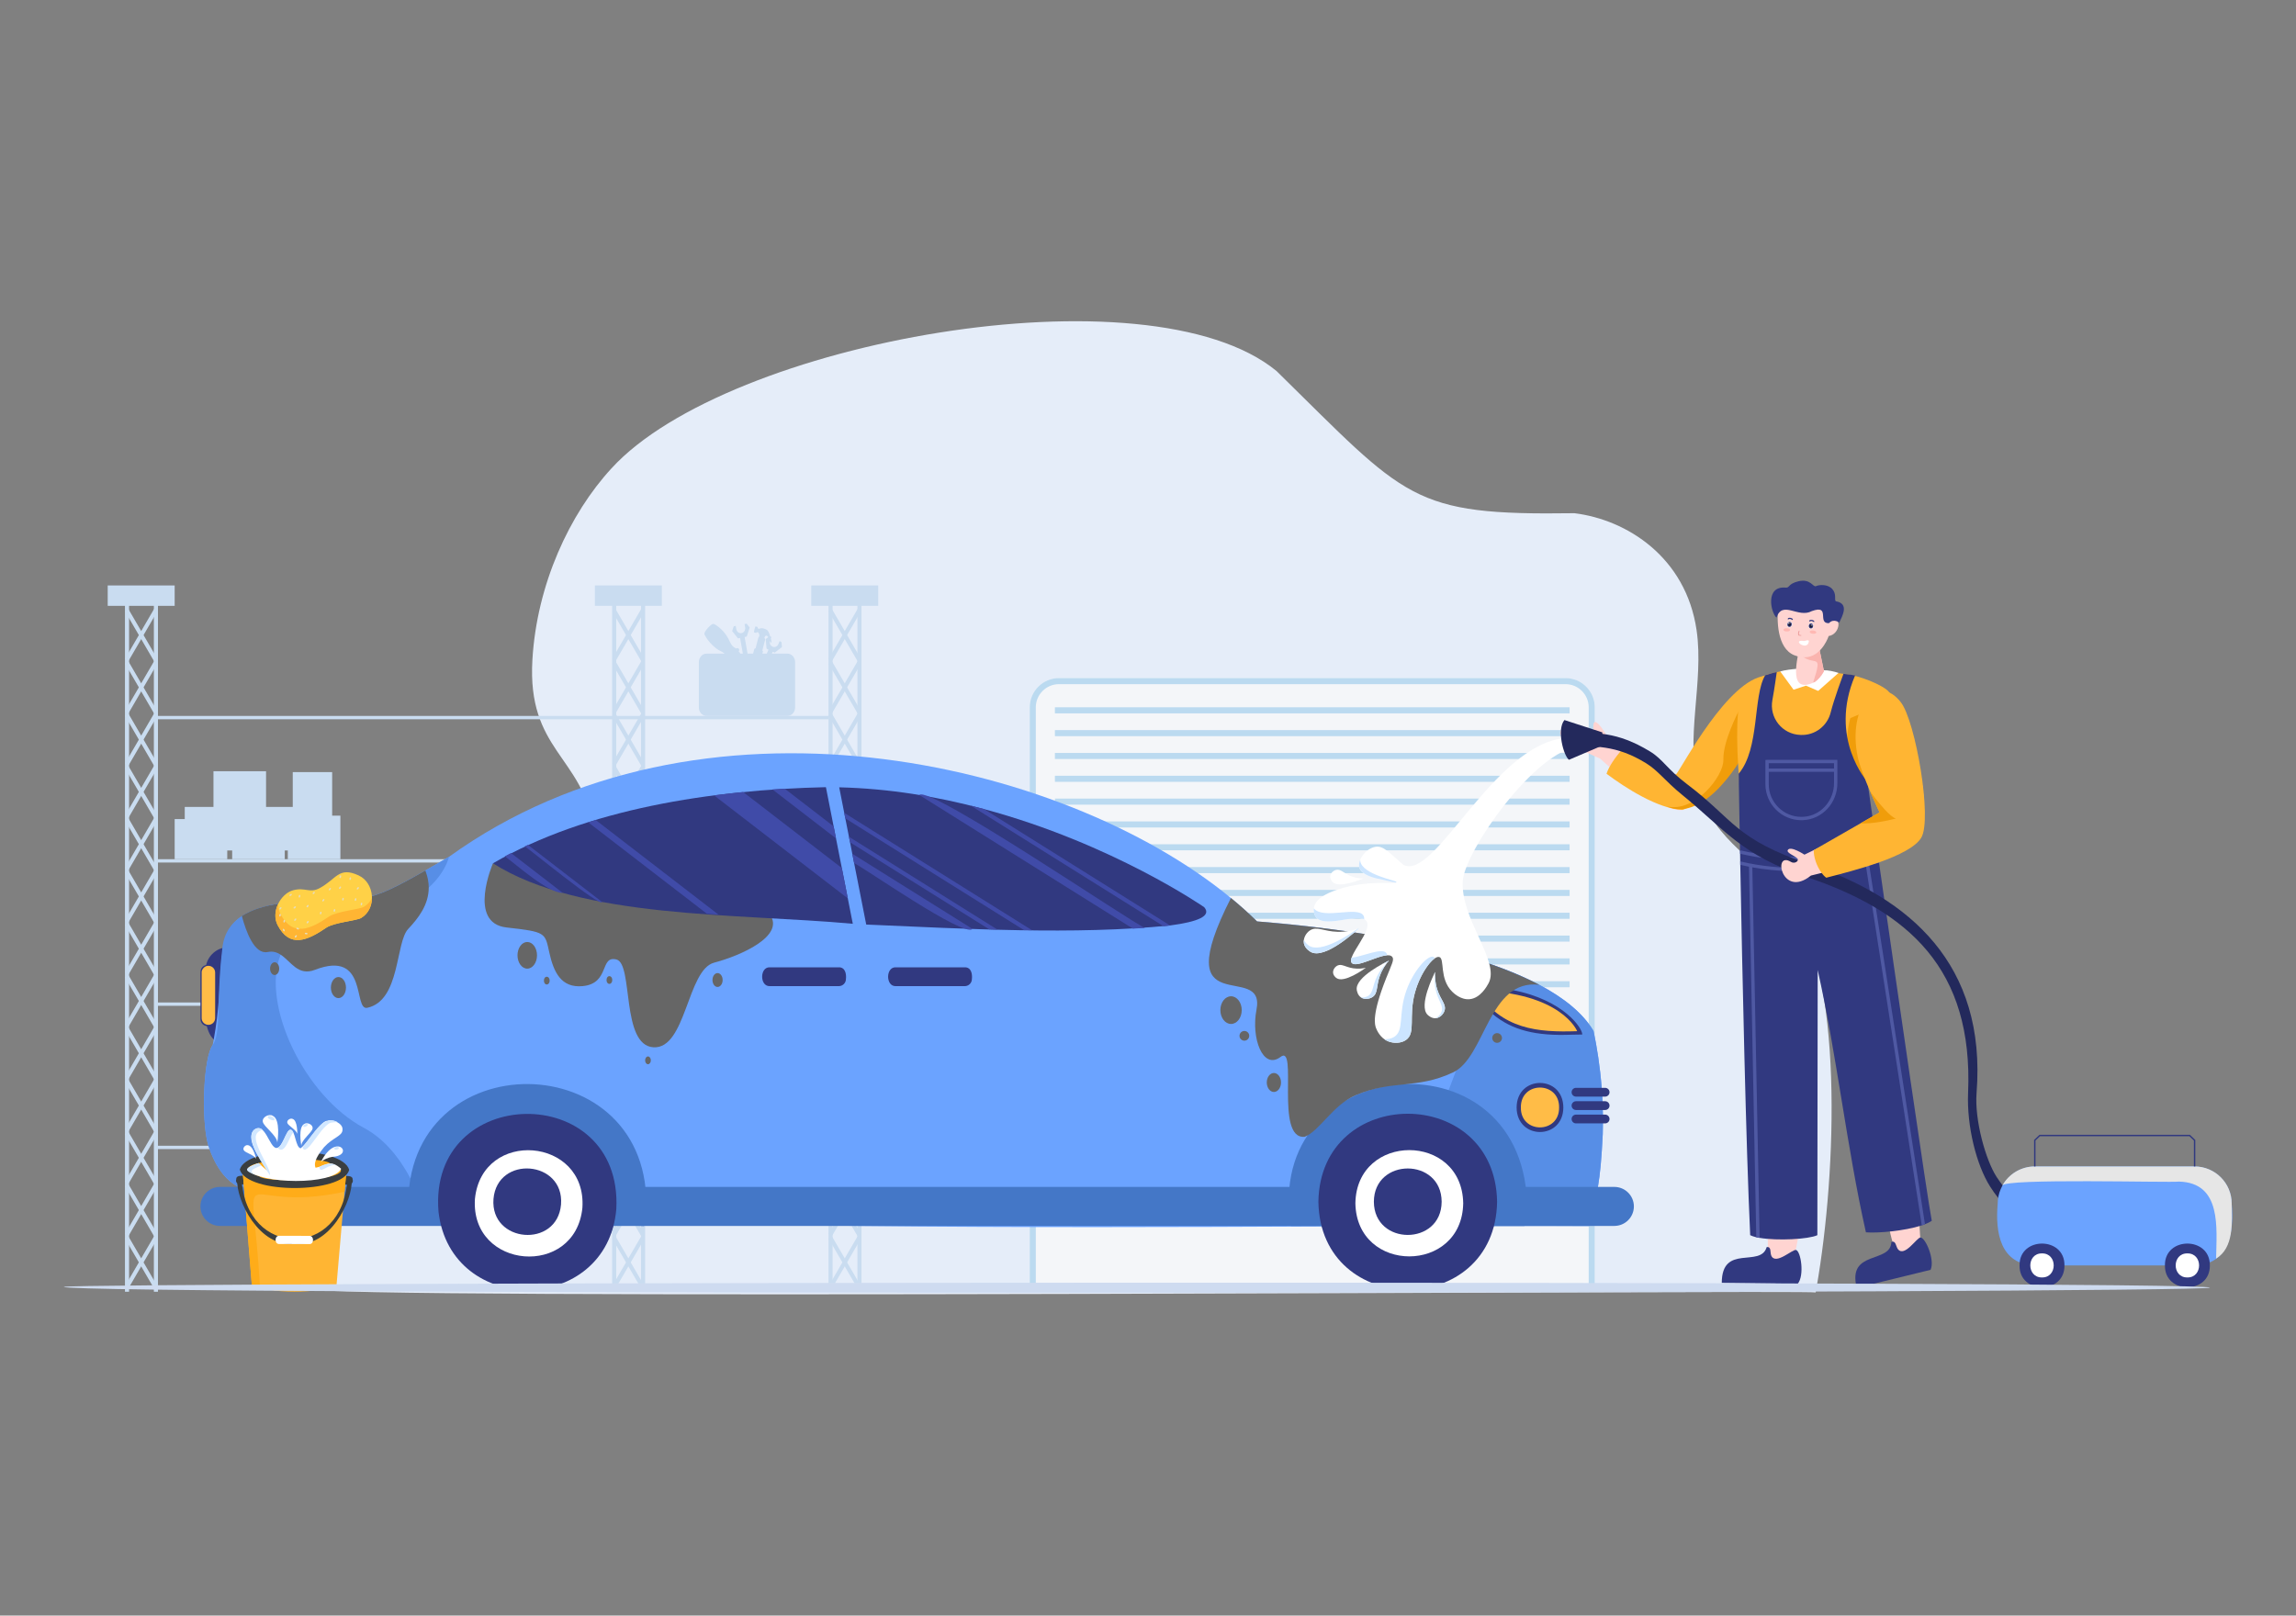 <?xml version="1.0" encoding="utf-8"?>
<!-- Generator: Adobe Illustrator 27.5.0, SVG Export Plug-In . SVG Version: 6.00 Build 0)  -->
<svg version="1.1" id="Layer_1" xmlns="http://www.w3.org/2000/svg" xmlns:xlink="http://www.w3.org/1999/xlink" x="0px" y="0px"
	 viewBox="0 0 1364 960" style="enable-background:new 0 0 1364 960;" xml:space="preserve">
<rect x="0" y="0" width="1364" height="960" fill="#808080" stroke="none"/>
<g>
	<path style="fill:#E5EDF9;" d="M1079.182,764.939c-0.177,1.021-0.354,2.042-0.54,3.039c-2.717-1.632-894.029,4.807-894.574-2.21
		c1.083-82.003-12.309-167.123,54.2-201.887c30.503-20.099,66.699-10.12,97.236-28.042c11.345-8.387,20.269-26.366,17.342-43.925
		c-7.111-42.72-39.679-46.239-36.566-99.804c2.615-44.87,22.1-86.809,47.025-113.844c68.895-75.409,318.954-120.377,395.039-57.801
		c77.577,76.134,79.697,85.907,176.979,84.491c31.267,3.876,66.205,26.166,72.565,69.439c4.589,31.238-7.237,65.299,1.367,94.808
		c9.127,31.31,36.321,42.251,53.79,65.515C1095.462,577.894,1091.278,695.965,1079.182,764.939z"/>
	<g>
		<rect x="93.467" y="425.418" style="fill:#C9DCF0;" width="398.795" height="1.977"/>
		<rect x="93.467" y="510.554" style="fill:#C9DCF0;" width="398.795" height="1.977"/>
		<rect x="93.467" y="595.689" style="fill:#C9DCF0;" width="398.795" height="1.977"/>
		<rect x="93.467" y="680.825" style="fill:#C9DCF0;" width="398.795" height="1.977"/>
		<polygon style="fill:#C9DCF0;" points="197.323,484.676 197.323,474.616 197.323,470.882 197.323,458.798 190.176,458.798 
			187.826,458.798 180.679,458.798 173.918,458.798 173.918,470.882 173.918,474.616 173.918,479.492 170.717,479.492 
			166.895,479.492 158.054,479.492 158.054,471.245 158.054,468.183 158.054,458.277 148.515,458.277 145.378,458.277 
			135.839,458.277 126.815,458.277 126.815,468.183 126.815,471.245 126.815,479.492 120.754,479.492 109.76,479.492 
			109.76,486.713 103.77,486.713 103.77,497.845 103.77,501.286 103.77,510.554 112.793,510.554 122.332,510.554 125.469,510.554 
			135.008,510.554 135.008,505.37 136.201,505.37 137.923,505.37 137.923,510.554 146.947,510.554 156.485,510.554 159.623,510.554 
			169.162,510.554 169.162,505.37 170.717,505.37 170.975,505.37 170.975,510.554 179.998,510.554 189.537,510.554 192.675,510.554 
			202.214,510.554 202.214,500.494 202.214,496.759 202.214,484.676 		"/>
		<polygon style="fill:#C9DCF0;" points="246.545,655.244 246.545,645.185 246.545,641.45 246.545,629.367 239.399,629.367 
			237.048,629.367 229.901,629.367 223.14,629.367 223.14,641.45 223.14,645.185 223.14,650.06 219.939,650.06 216.117,650.06 
			207.276,650.06 207.276,641.813 207.276,638.751 207.276,628.845 197.737,628.845 194.6,628.845 185.061,628.845 176.037,628.845 
			176.037,638.751 176.037,641.813 176.037,650.06 169.977,650.06 158.983,650.06 158.983,657.281 152.992,657.281 152.992,668.413 
			152.992,671.854 152.992,681.122 162.015,681.122 171.554,681.122 174.692,681.122 184.231,681.122 184.231,675.938 
			185.423,675.938 187.145,675.938 187.145,681.122 196.169,681.122 205.708,681.122 208.845,681.122 218.384,681.122 
			218.384,675.938 219.939,675.938 220.197,675.938 220.197,681.122 229.221,681.122 238.76,681.122 241.897,681.122 
			251.436,681.122 251.436,671.062 251.436,667.327 251.436,655.244 		"/>
		<polygon style="fill:#C9DCF0;" points="485.354,571.326 485.354,561.267 485.354,557.532 485.354,545.449 478.207,545.449 
			475.856,545.449 468.71,545.449 461.949,545.449 461.949,557.532 461.949,561.267 461.949,566.143 458.748,566.143 
			454.925,566.143 446.085,566.143 446.085,557.896 446.085,554.833 446.085,544.928 436.546,544.928 433.409,544.928 
			423.869,544.928 414.846,544.928 414.846,554.833 414.846,557.896 414.846,566.143 408.785,566.143 397.791,566.143 
			397.791,573.363 391.8,573.363 391.8,584.495 391.8,587.936 391.8,597.204 400.824,597.204 410.363,597.204 413.5,597.204 
			423.039,597.204 423.039,592.02 424.232,592.02 425.954,592.02 425.954,597.204 434.977,597.204 444.516,597.204 447.654,597.204 
			457.193,597.204 457.193,592.02 458.748,592.02 459.006,592.02 459.006,597.204 468.029,597.204 477.568,597.204 480.706,597.204 
			490.245,597.204 490.245,587.144 490.245,583.41 490.245,571.326 		"/>
		<g>
			<rect x="74.234" y="358.907" style="fill:#C9DCF0;" width="2.437" height="408.663"/>
			<rect x="91.408" y="358.907" style="fill:#C9DCF0;" width="2.437" height="408.663"/>
			<g>
				<polygon style="fill:#C9DCF0;" points="76.243,392.909 74.302,391.461 91.527,361.847 93.467,363.294 				"/>
				<polygon style="fill:#C9DCF0;" points="91.527,392.909 93.467,391.461 76.243,361.847 74.302,363.294 				"/>
			</g>
			<g>
				<polygon style="fill:#C9DCF0;" points="76.243,423.971 74.302,422.523 91.527,392.909 93.467,394.356 				"/>
				<polygon style="fill:#C9DCF0;" points="91.527,423.971 93.467,422.523 76.243,392.909 74.302,394.356 				"/>
			</g>
			<g>
				<polygon style="fill:#C9DCF0;" points="76.243,455.033 74.302,453.585 91.527,423.971 93.467,425.418 				"/>
				<polygon style="fill:#C9DCF0;" points="91.527,455.033 93.467,453.585 76.243,423.971 74.302,425.418 				"/>
			</g>
			<g>
				<polygon style="fill:#C9DCF0;" points="76.243,486.095 74.302,484.647 91.527,455.033 93.467,456.48 				"/>
				<polygon style="fill:#C9DCF0;" points="91.527,486.095 93.467,484.647 76.243,455.033 74.302,456.48 				"/>
			</g>
			<g>
				<polygon style="fill:#C9DCF0;" points="76.243,517.157 74.302,515.709 91.527,486.095 93.467,487.542 				"/>
				<polygon style="fill:#C9DCF0;" points="91.527,517.157 93.467,515.709 76.243,486.095 74.302,487.542 				"/>
			</g>
			<g>
				<polygon style="fill:#C9DCF0;" points="76.243,548.219 74.302,546.771 91.527,517.157 93.467,518.604 				"/>
				<polygon style="fill:#C9DCF0;" points="91.527,548.219 93.467,546.771 76.243,517.157 74.302,518.604 				"/>
			</g>
			<g>
				<polygon style="fill:#C9DCF0;" points="76.243,579.281 74.302,577.833 91.527,548.219 93.467,549.666 				"/>
				<polygon style="fill:#C9DCF0;" points="91.527,579.281 93.467,577.833 76.243,548.219 74.302,549.666 				"/>
			</g>
			<g>
				<polygon style="fill:#C9DCF0;" points="76.243,610.343 74.302,608.895 91.527,579.281 93.467,580.728 				"/>
				<polygon style="fill:#C9DCF0;" points="91.527,610.343 93.467,608.895 76.243,579.281 74.302,580.728 				"/>
			</g>
			<g>
				<polygon style="fill:#C9DCF0;" points="76.243,641.404 74.302,639.957 91.527,610.343 93.467,611.79 				"/>
				<polygon style="fill:#C9DCF0;" points="91.527,641.404 93.467,639.957 76.243,610.343 74.302,611.79 				"/>
			</g>
			<g>
				<polygon style="fill:#C9DCF0;" points="76.243,672.466 74.302,671.019 91.527,641.404 93.467,642.852 				"/>
				<polygon style="fill:#C9DCF0;" points="91.527,672.466 93.467,671.019 76.243,641.404 74.302,642.852 				"/>
			</g>
			<g>
				<polygon style="fill:#C9DCF0;" points="76.243,703.528 74.302,702.081 91.527,672.466 93.467,673.914 				"/>
				<polygon style="fill:#C9DCF0;" points="91.527,703.528 93.467,702.081 76.243,672.466 74.302,673.914 				"/>
			</g>
			<g>
				<polygon style="fill:#C9DCF0;" points="76.243,734.59 74.302,733.143 91.527,703.528 93.467,704.976 				"/>
				<polygon style="fill:#C9DCF0;" points="91.527,734.59 93.467,733.143 76.243,703.528 74.302,704.976 				"/>
			</g>
			<g>
				<polygon style="fill:#C9DCF0;" points="76.243,765.652 74.302,764.205 91.527,734.59 93.467,736.038 				"/>
				<polygon style="fill:#C9DCF0;" points="91.527,765.652 93.467,764.205 76.243,734.59 74.302,736.038 				"/>
			</g>
			<rect x="63.989" y="347.882" style="fill:#C9DCF0;" width="39.78" height="12.121"/>
		</g>
		<g>
			<rect x="363.645" y="358.907" style="fill:#C9DCF0;" width="2.437" height="408.663"/>
			<rect x="380.819" y="358.907" style="fill:#C9DCF0;" width="2.437" height="408.663"/>
			<g>
				<polygon style="fill:#C9DCF0;" points="365.654,392.909 363.714,391.461 380.938,361.847 382.879,363.294 				"/>
				<polygon style="fill:#C9DCF0;" points="380.938,392.909 382.879,391.461 365.654,361.847 363.714,363.294 				"/>
			</g>
			<g>
				<polygon style="fill:#C9DCF0;" points="365.654,423.971 363.714,422.523 380.938,392.909 382.879,394.356 				"/>
				<polygon style="fill:#C9DCF0;" points="380.938,423.971 382.879,422.523 365.654,392.909 363.714,394.356 				"/>
			</g>
			<g>
				<polygon style="fill:#C9DCF0;" points="365.654,455.033 363.714,453.585 380.938,423.971 382.879,425.418 				"/>
				<polygon style="fill:#C9DCF0;" points="380.938,455.033 382.879,453.585 365.654,423.971 363.714,425.418 				"/>
			</g>
			<g>
				<polygon style="fill:#C9DCF0;" points="365.654,486.095 363.714,484.647 380.938,455.033 382.879,456.48 				"/>
				<polygon style="fill:#C9DCF0;" points="380.938,486.095 382.879,484.647 365.654,455.033 363.714,456.48 				"/>
			</g>
			<g>
				<polygon style="fill:#C9DCF0;" points="365.654,517.157 363.714,515.709 380.938,486.095 382.879,487.542 				"/>
				<polygon style="fill:#C9DCF0;" points="380.938,517.157 382.879,515.709 365.654,486.095 363.714,487.542 				"/>
			</g>
			<g>
				<polygon style="fill:#C9DCF0;" points="365.654,548.219 363.714,546.771 380.938,517.157 382.879,518.604 				"/>
				<polygon style="fill:#C9DCF0;" points="380.938,548.219 382.879,546.771 365.654,517.157 363.714,518.604 				"/>
			</g>
			<g>
				<polygon style="fill:#C9DCF0;" points="365.654,579.281 363.714,577.833 380.938,548.219 382.879,549.666 				"/>
				<polygon style="fill:#C9DCF0;" points="380.938,579.281 382.879,577.833 365.654,548.219 363.714,549.666 				"/>
			</g>
			<g>
				<polygon style="fill:#C9DCF0;" points="365.654,610.343 363.714,608.895 380.938,579.281 382.879,580.728 				"/>
				<polygon style="fill:#C9DCF0;" points="380.938,610.343 382.879,608.895 365.654,579.281 363.714,580.728 				"/>
			</g>
			<g>
				<polygon style="fill:#C9DCF0;" points="365.654,641.404 363.714,639.957 380.938,610.343 382.879,611.79 				"/>
				<polygon style="fill:#C9DCF0;" points="380.938,641.404 382.879,639.957 365.654,610.343 363.714,611.79 				"/>
			</g>
			<g>
				<polygon style="fill:#C9DCF0;" points="365.654,672.466 363.714,671.019 380.938,641.404 382.879,642.852 				"/>
				<polygon style="fill:#C9DCF0;" points="380.938,672.466 382.879,671.019 365.654,641.404 363.714,642.852 				"/>
			</g>
			<g>
				<polygon style="fill:#C9DCF0;" points="365.654,703.528 363.714,702.081 380.938,672.466 382.879,673.914 				"/>
				<polygon style="fill:#C9DCF0;" points="380.938,703.528 382.879,702.081 365.654,672.466 363.714,673.914 				"/>
			</g>
			<g>
				<polygon style="fill:#C9DCF0;" points="365.654,734.59 363.714,733.143 380.938,703.528 382.879,704.976 				"/>
				<polygon style="fill:#C9DCF0;" points="380.938,734.59 382.879,733.143 365.654,703.528 363.714,704.976 				"/>
			</g>
			<g>
				<polygon style="fill:#C9DCF0;" points="365.654,765.652 363.714,764.205 380.938,734.59 382.879,736.038 				"/>
				<polygon style="fill:#C9DCF0;" points="380.938,765.652 382.879,764.205 365.654,734.59 363.714,736.038 				"/>
			</g>
			<rect x="353.401" y="347.882" style="fill:#C9DCF0;" width="39.78" height="12.121"/>
		</g>
		<g>
			<rect x="492.194" y="358.907" style="fill:#C9DCF0;" width="2.437" height="408.663"/>
			<rect x="509.368" y="358.907" style="fill:#C9DCF0;" width="2.437" height="408.663"/>
			<g>
				<polygon style="fill:#C9DCF0;" points="494.203,392.909 492.263,391.461 509.487,361.847 511.428,363.294 				"/>
				<polygon style="fill:#C9DCF0;" points="509.487,392.909 511.428,391.461 494.203,361.847 492.263,363.294 				"/>
			</g>
			<g>
				<polygon style="fill:#C9DCF0;" points="494.203,423.971 492.263,422.523 509.487,392.909 511.428,394.356 				"/>
				<polygon style="fill:#C9DCF0;" points="509.487,423.971 511.428,422.523 494.203,392.909 492.263,394.356 				"/>
			</g>
			<g>
				<polygon style="fill:#C9DCF0;" points="494.203,455.033 492.263,453.585 509.487,423.971 511.428,425.418 				"/>
				<polygon style="fill:#C9DCF0;" points="509.487,455.033 511.428,453.585 494.203,423.971 492.263,425.418 				"/>
			</g>
			<g>
				<polygon style="fill:#C9DCF0;" points="494.203,486.095 492.263,484.647 509.487,455.033 511.428,456.48 				"/>
				<polygon style="fill:#C9DCF0;" points="509.487,486.095 511.428,484.647 494.203,455.033 492.263,456.48 				"/>
			</g>
			<g>
				<polygon style="fill:#C9DCF0;" points="494.203,517.157 492.263,515.709 509.487,486.095 511.428,487.542 				"/>
				<polygon style="fill:#C9DCF0;" points="509.487,517.157 511.428,515.709 494.203,486.095 492.263,487.542 				"/>
			</g>
			<g>
				<polygon style="fill:#C9DCF0;" points="494.203,548.219 492.263,546.771 509.487,517.157 511.428,518.604 				"/>
				<polygon style="fill:#C9DCF0;" points="509.487,548.219 511.428,546.771 494.203,517.157 492.263,518.604 				"/>
			</g>
			<g>
				<polygon style="fill:#C9DCF0;" points="494.203,579.281 492.263,577.833 509.487,548.219 511.428,549.666 				"/>
				<polygon style="fill:#C9DCF0;" points="509.487,579.281 511.428,577.833 494.203,548.219 492.263,549.666 				"/>
			</g>
			<g>
				<polygon style="fill:#C9DCF0;" points="494.203,610.343 492.263,608.895 509.487,579.281 511.428,580.728 				"/>
				<polygon style="fill:#C9DCF0;" points="509.487,610.343 511.428,608.895 494.203,579.281 492.263,580.728 				"/>
			</g>
			<g>
				<polygon style="fill:#C9DCF0;" points="494.203,641.404 492.263,639.957 509.487,610.343 511.428,611.79 				"/>
				<polygon style="fill:#C9DCF0;" points="509.487,641.404 511.428,639.957 494.203,610.343 492.263,611.79 				"/>
			</g>
			<g>
				<polygon style="fill:#C9DCF0;" points="494.203,672.466 492.263,671.019 509.487,641.404 511.428,642.852 				"/>
				<polygon style="fill:#C9DCF0;" points="509.487,672.466 511.428,671.019 494.203,641.404 492.263,642.852 				"/>
			</g>
			<g>
				<polygon style="fill:#C9DCF0;" points="494.203,703.528 492.263,702.081 509.487,672.466 511.428,673.914 				"/>
				<polygon style="fill:#C9DCF0;" points="509.487,703.528 511.428,702.081 494.203,672.466 492.263,673.914 				"/>
			</g>
			<g>
				<polygon style="fill:#C9DCF0;" points="494.203,734.59 492.263,733.143 509.487,703.528 511.428,704.976 				"/>
				<polygon style="fill:#C9DCF0;" points="509.487,734.59 511.428,733.143 494.203,703.528 492.263,704.976 				"/>
			</g>
			<g>
				<polygon style="fill:#C9DCF0;" points="494.203,765.652 492.263,764.205 509.487,734.59 511.428,736.038 				"/>
				<polygon style="fill:#C9DCF0;" points="509.487,765.652 511.428,764.205 494.203,734.59 492.263,736.038 				"/>
			</g>
			<rect x="481.95" y="347.882" style="fill:#C9DCF0;" width="39.78" height="12.121"/>
		</g>
		<path style="fill:#C9DCF0;" d="M472.347,393.397c0-2.767-2.077-5.01-4.64-5.01h-9.132l0.48-1.13l0.767,0.379l0.276,0.137
			c0.025,0.012,0.053,0.018,0.08,0.02l-0.048-0.023c0.066,0.02,0.138,0.024,0.195-0.02l4.103-3.152
			c0.067-0.051,0.103-0.137,0.095-0.225l-0.24-2.716c-0.008-0.088-0.058-0.165-0.132-0.202l-1-0.495l-0.245,0.577l-0.534,1.259
			c-0.001,0.003-0.003,0.004-0.004,0.007c-0.073,0.171-0.161,0.33-0.259,0.478c-0.034,0.052-0.076,0.095-0.114,0.144
			c-0.07,0.092-0.141,0.184-0.22,0.265c-0.051,0.053-0.108,0.096-0.163,0.143c-0.074,0.064-0.148,0.128-0.227,0.183
			c-0.065,0.045-0.134,0.081-0.202,0.12c-0.076,0.043-0.152,0.086-0.232,0.121c-0.075,0.033-0.153,0.059-0.231,0.085
			c-0.077,0.025-0.155,0.049-0.235,0.067c-0.083,0.019-0.168,0.031-0.253,0.041c-0.078,0.009-0.154,0.015-0.232,0.017
			c-0.089,0.002-0.178-0.001-0.267-0.008c-0.076-0.007-0.152-0.018-0.228-0.032c-0.09-0.016-0.18-0.036-0.27-0.062
			c-0.135-0.041-0.271-0.084-0.404-0.149c-1.232-0.61-1.816-2.102-1.427-3.464c0.21,0.549,0.347,0.959,0.347,0.959
			c0.189,0.206,0.514,0.116,0.586-0.164c0.026-0.103,0.008-0.212-0.042-0.304c0.075-0.001-0.079-0.8-0.357-1.843l0.358-0.842
			l-0.638-0.316l0,0l-0.062-0.031c-0.398-1.29-0.91-2.643-1.396-3.292c-0.462-0.617-1.133-1.012-1.842-1.226l-0.755-0.229
			c-0.786-0.238-1.622-0.205-2.39,0.094l-0.318,0.124l0.001-0.003l-0.446-0.135l0.017-0.066c0.008-0.031-0.009-0.063-0.037-0.072
			l-0.402-0.121l0.109-0.422c0.036-0.138-0.039-0.281-0.166-0.32l-0.983-0.298c-0.127-0.038-0.26,0.042-0.295,0.18
			c-0.341,1.012-0.608,2.028-0.792,3.049c-0.035,0.138,0.039,0.281,0.166,0.319l0.983,0.298c0.128,0.039,0.26-0.042,0.296-0.18
			l0.065-0.249l0.402,0.122c0.029,0.009,0.059-0.01,0.066-0.041l0.047-0.181l0.446,0.135l0.189,0.253
			c0.479,0.642,0.647,1.482,0.483,2.282c-0.082,0.005-0.159,0.05-0.182,0.14l-0.065,0.25l0.006,0.002
			c-0.11-0.033-0.225,0.036-0.256,0.155l-1.685,6.494c-0.345-0.039-0.669,0.14-0.77,0.466c-0.214,0.885-0.445,1.768-0.689,2.65h-3.3
			l-1.739-9.862l1.127-0.233c0.08-0.016,0.147-0.078,0.173-0.162l1.653-5.136c0.027-0.084,0.01-0.176-0.043-0.243l-1.653-2.064
			c-0.053-0.067-0.135-0.098-0.216-0.081l-1.08,0.222l0.349,1.984c0.276,1.564-0.675,3.074-2.123,3.372
			c-1.448,0.298-2.846-0.729-3.122-2.293l-0.35-1.984l-1.08,0.222c-0.08,0.017-0.147,0.078-0.174,0.162l-0.832,2.587
			c-0.027,0.084-0.01,0.176,0.043,0.243l3.294,4.113c0.053,0.067,0.136,0.098,0.216,0.081l1.118-0.231l1.64,9.304h-1.649
			c0.037-0.212-0.009-0.437-0.161-0.6l-0.692-0.741l0.04-0.044c0.403-0.44,0.4-1.149-0.007-1.585l0,0
			c-0.373-0.399-0.947-0.412-1.352-0.077c-0.188-0.057-0.372-0.122-0.546-0.201c-2.468-1.131-3.579-4.32-3.581-4.32
			c-1.969-4.226-5.003-7.618-8.821-9.874c-0.541-0.32-1.273-0.236-1.88,0.222c-1.491,1.124-2.715,2.535-3.758,4.137
			c-0.003,0.004-0.003,0.008-0.006,0.011c0,0,0-0.001,0-0.001c-0.048,0.074-0.075,0.154-0.115,0.231
			c-0.049,0.096-0.107,0.189-0.142,0.288c-0.032,0.087-0.04,0.175-0.061,0.263c-0.022,0.093-0.054,0.186-0.064,0.278
			c-0.012,0.111,0.002,0.218,0.008,0.326c0.004,0.067-0.005,0.136,0.006,0.201c0.028,0.17,0.081,0.331,0.158,0.48
			c2.124,4.086,6.232,8.013,9.207,9.401c0.998,0.465,1.879,0.959,2.596,1.605h-10.668c-0.363,0-0.713,0.056-1.052,0.141
			c0.002-0.005,0.002-0.011,0.004-0.016c-0.856,0.208-1.612,0.683-2.215,1.326c-0.015,0.015-0.028,0.032-0.042,0.047
			c-0.19,0.207-0.361,0.432-0.514,0.673c-0.016,0.025-0.032,0.051-0.048,0.076c-0.147,0.239-0.273,0.491-0.38,0.756
			c-0.012,0.029-0.026,0.057-0.038,0.087c-0.106,0.277-0.19,0.565-0.248,0.865c-0.004,0.02-0.01,0.037-0.014,0.057
			c-0.057,0.312-0.093,0.632-0.093,0.962v0.036v27.011v0.036c0,2.747,2.062,4.975,4.607,4.975h0.033h47.89h0.033
			c0.298,0,0.587-0.04,0.869-0.098c0.035-0.007,0.069-0.019,0.104-0.027c0.261-0.061,0.512-0.146,0.754-0.253
			c0.029-0.012,0.056-0.025,0.085-0.038c0.807-0.376,1.491-0.988,1.98-1.764c0.018-0.027,0.033-0.056,0.05-0.084
			c0.135-0.224,0.253-0.459,0.355-0.705c0.022-0.053,0.045-0.105,0.065-0.159c0.024-0.064,0.056-0.123,0.077-0.188
			c-0.008,0.002-0.017,0.001-0.024,0.003c0.179-0.532,0.292-1.099,0.292-1.698V393.397z M454.261,378.587
			c0.268-0.864,0.984-1.176,1.727-0.554c0.136,0.114,0.282,0.31,0.428,0.553l-0.379,0.292l-1.033,0.794
			c-0.033,0.026-0.059,0.06-0.076,0.099c-0.016,0.039-0.023,0.082-0.019,0.126l0.477,5.413c0.008,0.088,0.059,0.165,0.133,0.202
			l1.035,0.511l-1.004,2.365h-2.634c0.103-0.366,0.196-0.731,0.305-1.099c0.02-0.094,0.019-0.188,0.002-0.279
			c-0.006-0.033-0.024-0.062-0.035-0.094c-0.018-0.056-0.034-0.112-0.065-0.163c-0.022-0.035-0.053-0.063-0.08-0.094
			c-0.034-0.04-0.064-0.082-0.105-0.116c-0.017-0.013-0.035-0.023-0.052-0.035l1.69-6.512c0.031-0.119-0.033-0.242-0.144-0.276
			l-0.069-0.021l0.065-0.25c0.03-0.114-0.031-0.232-0.137-0.264l-0.172-0.052l0.124-0.48
			C454.248,378.63,454.254,378.608,454.261,378.587z M454.198,379.648L454.198,379.648l-1.545-0.468L454.198,379.648z"/>
	</g>
	<g>
		<path style="fill:#F4F6F9;" d="M947.413,420.318v346.707h-335.67V420.318c0-9.596,7.807-17.391,17.391-17.391h300.889
			C939.606,402.927,947.413,410.722,947.413,420.318z"/>
		<g>
			<g>
				<path style="fill:#BBDAF0;" d="M930.022,402.927H629.134c-9.584,0-17.391,7.794-17.391,17.391v346.707h3.603V420.318
					c0-7.602,6.185-13.788,13.788-13.788h300.889c7.602,0,13.787,6.185,13.787,13.788v346.707h3.603V420.318
					C947.413,410.722,939.606,402.927,930.022,402.927z"/>
			</g>
			<g>
				<rect x="626.697" y="420.282" style="fill:#BBDAF0;" width="305.763" height="3.603"/>
			</g>
			<g>
				<rect x="626.697" y="433.846" style="fill:#BBDAF0;" width="305.763" height="3.603"/>
			</g>
			<g>
				<rect x="626.697" y="447.41" style="fill:#BBDAF0;" width="305.763" height="3.603"/>
			</g>
			<g>
				<rect x="626.697" y="460.975" style="fill:#BBDAF0;" width="305.763" height="3.603"/>
			</g>
			<g>
				<rect x="626.697" y="474.539" style="fill:#BBDAF0;" width="305.763" height="3.603"/>
			</g>
			<g>
				<rect x="626.697" y="488.103" style="fill:#BBDAF0;" width="305.763" height="3.603"/>
			</g>
			<g>
				<rect x="626.697" y="501.668" style="fill:#BBDAF0;" width="305.763" height="3.603"/>
			</g>
			<g>
				<rect x="626.697" y="515.232" style="fill:#BBDAF0;" width="305.763" height="3.603"/>
			</g>
			<g>
				<rect x="626.697" y="528.796" style="fill:#BBDAF0;" width="305.763" height="3.603"/>
			</g>
			<g>
				<rect x="626.697" y="542.361" style="fill:#BBDAF0;" width="305.763" height="3.603"/>
			</g>
			<g>
				<rect x="626.697" y="555.925" style="fill:#BBDAF0;" width="305.763" height="3.603"/>
			</g>
			<g>
				<rect x="626.697" y="569.489" style="fill:#BBDAF0;" width="305.763" height="3.603"/>
			</g>
			<g>
				<rect x="626.697" y="583.054" style="fill:#BBDAF0;" width="305.763" height="3.603"/>
			</g>
			<g>
				<rect x="626.697" y="596.618" style="fill:#BBDAF0;" width="305.763" height="3.603"/>
			</g>
			<g>
				<rect x="626.697" y="610.182" style="fill:#BBDAF0;" width="305.763" height="3.603"/>
			</g>
			<g>
				<rect x="626.697" y="623.747" style="fill:#BBDAF0;" width="305.763" height="3.603"/>
			</g>
			<g>
				<rect x="626.697" y="637.311" style="fill:#BBDAF0;" width="305.763" height="3.603"/>
			</g>
			<g>
				<rect x="626.697" y="650.875" style="fill:#BBDAF0;" width="305.763" height="3.603"/>
			</g>
			<g>
				<rect x="626.697" y="664.44" style="fill:#BBDAF0;" width="305.763" height="3.603"/>
			</g>
		</g>
	</g>
	<g>
		<g>
			<g>
				<g>
					<path style="fill:#313980;" d="M135.395,620.527L135.395,620.527c7.278,0,13.179-5.9,13.179-13.179
						c-1.686-11.657,6.824-44.641-13.179-44.384c-7.372-0.19-13.404,6.57-13.179,13.188
						C123.884,588.461,115.449,620.742,135.395,620.527z"/>
				</g>
				<g>
					<g>
						<path style="fill:#313980;" d="M123.321,609.761c2.648,0.339,5.247-1.441,5.221-4.246c0,0,0-27.66,0-27.66
							c0.09-6.133-9.557-6.147-9.466,0c0,0,0,27.66,0,27.66C119.076,607.86,120.977,609.761,123.321,609.761z"/>
					</g>
					<g>
						<path style="fill:#FFBC47;" d="M123.809,608.981c2.212,0,4.005-1.793,4.005-4.005v-27.07c0-2.212-1.793-4.005-4.005-4.005
							c-2.305-0.154-4.18,2.356-4.005,4.013c0.004,0.712-0.008,27.056,0.004,27.239
							C119.901,607.284,121.657,608.981,123.809,608.981z"/>
					</g>
				</g>
			</g>
			<path style="fill:#6BA3FF;" d="M952.27,667.54c0,2.114-0.036,4.251-0.108,6.425c-0.721,14.556-1.525,23.36-2.87,31.322
				c-1.213,7.194-2.859,13.704-5.273,23.18c-11.229-0.096-24.08-0.144-38.324-0.144c-5.813,0-11.866,0.012-18.135,0.024
				c-1.813,0-3.651,0-5.501,0.012c-5.056,0.012-10.245,0.024-15.553,0.036c-5.188,0.024-10.497,0.048-15.913,0.072c0,0,0,0-0.012,0
				h-1.105c-8.803,0.036-17.907,0.084-27.275,0.132c-0.012,0-0.012,0-0.012,0c-4.636,0.012-9.344,0.036-14.112,0.06
				c-7.446,0.036-15.037,0.072-22.771,0.108c-0.036,0-0.084,0-0.132,0.012c-82.365,0.396-179.815,0.757-274.827-0.312
				c-43.5-0.492-86.485-1.273-127.283-2.486c-6.017-0.18-11.998-0.372-17.919-0.565c-6.918-0.228-13.752-0.469-20.501-0.733
				c-4.636-0.18-9.224-0.36-13.776-0.552h-0.012c-12.382-0.516-24.44-1.081-36.15-1.705c-4.047-0.216-8.059-0.444-12.022-0.673
				c-7.542-0.432-14.928-0.889-22.135-1.381c-47.392-3.195-87.061-7.506-114.444-13.283c-0.144-0.024-0.204-0.036-0.192-0.036
				c-0.636-0.192-1.273-0.408-1.886-0.649c-0.264-0.096-0.517-0.204-0.757-0.312c-0.216-0.096-0.432-0.18-0.637-0.288
				c-0.324-0.144-0.648-0.3-0.961-0.468c-0.036-0.012-0.072-0.036-0.096-0.048c-3.363-1.765-6.413-4.348-9.104-7.65
				c-0.3-0.384-0.613-0.769-0.901-1.165c-0.3-0.396-0.601-0.805-0.877-1.225c-0.324-0.456-0.624-0.913-0.925-1.381
				c-0.312-0.492-0.613-0.997-0.913-1.513c-0.024-0.024-0.036-0.048-0.048-0.072c-0.3-0.516-0.589-1.045-0.877-1.585
				c0,0-0.012,0-0.012-0.012c-0.576-1.105-1.129-2.258-1.657-3.447c-0.18-0.396-0.36-0.805-0.529-1.225
				c-0.252-0.613-0.504-1.237-0.745-1.874c-0.24-0.637-0.468-1.285-0.697-1.946c-0.3-0.877-0.588-1.777-0.865-2.69
				c-3.987-15.937-2.438-51.247,2.906-58.513c0.228-1.129,0.444-2.258,0.649-3.363c1.561-8.551,2.426-16.298,2.991-23.288
				c0-0.024,0-0.06,0.012-0.084c1.033-12.647,1.093-22.855,2.594-31.01v-0.012c1.489-8.155,4.408-14.28,11.145-18.784
				c5.032-3.375,12.202-5.837,22.519-7.578c0.012-0.012,0.012-0.012,0.024,0c0.084-0.024,0.168-0.036,0.252-0.036
				c11.83-1.982,27.755-3.015,49.265-3.351c8.96-0.757,21.138-7.158,36.871-16.189c4.408-2.534,9.08-5.26,14.052-8.143
				c148.793-107.166,363.881-58.309,464.562,24.452c5.537,4.54,10.713,9.188,15.529,13.92c21.09,1.573,46.263,4.468,70.043,8.563
				c33.316,5.681,70.583,14.784,97.594,29.088c14.352,7.59,25.81,16.646,32.259,27.431c2.018,9.596,3.843,20.958,4.828,33.808
				c0.132,1.705,0.252,3.447,0.348,5.212c0.048,0.901,0.096,1.826,0.144,2.738c0.072,1.717,0.132,3.459,0.168,5.212
				c0.036,0.913,0.048,1.826,0.072,2.75C952.27,664.045,952.282,665.774,952.27,667.54z"/>
			<path style="fill:#666666;" d="M457.429,543.539l-164.569-30.55c0,0-15.425,35.487,8.073,38.129
				c23.498,2.642,22.793,3.055,25.378,14.804c2.585,11.749,7.06,21.227,19.766,20.053c16.429-1.518,10.042-18.408,20.163-15.823
				c10.122,2.585,2.54,50.991,21.957,52.165c19.417,1.175,19.997-46.056,36.038-50.286
				C440.276,567.802,466.358,556.169,457.429,543.539z"/>
			<path style="fill:#578EE6;" d="M266.71,509.151c0,0-1.693,8.851-12.01,18.291c-10.016,9.14-28.14,18.82-60.759,21.474
				c-14.436,1.165-23.119,8.179-27.227,18.363c-11.758,29.028,13.692,83.854,49.518,102.95c11.71,6.233,20.705,17.09,27.611,29.989
				c0.889,1.657,1.753,3.351,2.57,5.068c2.15,4.48,4.072,9.164,5.777,13.932l0.012,0.012
				c-47.908-4.324-102.458-11.566-106.097-12.142c-0.144-0.024-0.204-0.036-0.192-0.036c-0.636-0.192-1.273-0.408-1.886-0.649
				c-0.264-0.096-0.517-0.204-0.757-0.312c-0.216-0.096-0.432-0.18-0.637-0.288c-0.324-0.144-0.648-0.3-0.961-0.468
				c-0.036-0.012-0.072-0.036-0.096-0.048c-3.363-1.765-6.413-4.348-9.104-7.65c-0.3-0.384-0.613-0.769-0.901-1.165
				c-0.3-0.396-0.601-0.805-0.877-1.225c-0.324-0.456-0.624-0.913-0.925-1.381c-0.312-0.492-0.613-0.997-0.913-1.513
				c-0.024-0.024-0.036-0.048-0.048-0.072c-0.3-0.516-0.589-1.045-0.877-1.585c0,0-0.012,0-0.012-0.012
				c-0.576-1.105-1.141-2.246-1.657-3.447c-0.18-0.396-0.36-0.805-0.529-1.225c-0.252-0.613-0.504-1.237-0.745-1.874
				c-0.24-0.637-0.468-1.285-0.697-1.946c-0.3-0.877-0.588-1.777-0.865-2.69c-3.987-15.937-2.438-51.247,2.906-58.513
				c0.564-0.769,1.033-1.669,1.405-2.714c1.838-4.924,1.91-12.911,2.234-23.936c0-0.024,0-0.06,0.012-0.084
				c0.228-8.503,0.637-18.796,2.114-30.902c0.012-0.12,0.024-0.24,0.036-0.36c1.069-8.695,5.284-14.616,11.554-18.688
				c5.957-3.891,13.788-6.101,22.555-7.434c0.012-0.012,0.012-0.012,0.024,0c0.084-0.024,0.168-0.036,0.252-0.036
				c15.277-2.318,33.328-2.018,49.265-3.351c8.96-0.757,21.138-7.158,36.871-16.189C257.066,514.759,261.738,512.033,266.71,509.151
				z"/>
			<path style="fill:#578EE6;" d="M952.27,667.54c0,2.114-0.036,4.251-0.108,6.425c-0.721,14.556-1.525,23.36-2.87,31.322
				c-1.213,7.194-2.859,13.704-5.273,23.18h-61.864c-0.036-0.036-0.072-0.072-0.096-0.108c-5.176-5.597-9.44-10.893-12.923-15.913
				c-1.705-2.45-3.219-4.84-4.552-7.158c-3.075-5.284-5.26-10.256-6.75-14.976c-2.918-9.26-3.147-17.535-1.994-25.149
				c0.925-6.149,2.75-11.866,4.768-17.379c1.417-3.855,2.943-7.614,4.312-11.326c8.587-23.119,11.77-44.569-48.076-80.372
				c33.316,5.681,70.583,14.784,97.594,29.088c14.352,7.59,25.81,16.646,32.259,27.431c2.018,9.596,3.843,20.958,4.828,33.808
				c0.132,1.705,0.252,3.447,0.348,5.212c0.048,0.901,0.096,1.826,0.144,2.738c0.072,1.717,0.132,3.459,0.168,5.212
				c0.036,0.913,0.048,1.826,0.072,2.75C952.27,664.045,952.282,665.774,952.27,667.54z"/>
			<path style="fill:#313980;" d="M573.16,574.789h-41.137c-5.891-0.081-5.886,11.267,0,11.186c0,0,41.137,0,41.137,0
				c2.332,0,4.223-1.891,4.223-4.223C577.728,578.731,576.968,574.733,573.16,574.789z"/>
			<path style="fill:#313980;" d="M498.328,574.789h-41.137c-5.891-0.081-5.886,11.267,0,11.186c0,0,41.137,0,41.137,0
				c2.332,0,4.223-1.891,4.223-4.223C502.896,578.731,502.136,574.733,498.328,574.789z"/>
			<g>
				<g>
					<path style="fill:#313980;" d="M898.753,588.345c-7.422-1.417-15.985-2.186-25.822-1.91c4.36,6.666,8.875,12.022,13.908,16.202
						c11.482,9.572,25.654,13.067,46.791,12.202c3.507-0.012,3.699-0.048,6.329-0.108
						C940.308,611.32,929.186,594.218,898.753,588.345z M888.904,599.202c-2.678-2.318-5.212-5.104-7.566-8.431
						c4.732,0.228,9.068,0.649,13.031,1.237c25.017,3.711,35.322,13.776,38.961,18.712
						C917.068,611.008,901.347,609.987,888.904,599.202z"/>
				</g>
			</g>
			<path style="fill:#FFBC47;" d="M936.959,612.748c0,0-9.188-23.211-59.963-24.179
				C892.186,611.752,913.462,613.532,936.959,612.748z"/>
			<g>
				<g>
					<g>
						<path style="fill:#313980;" d="M900.988,658.083c0.093,19.437,27.668,19.435,27.758-0.001
							C928.653,638.646,901.078,638.648,900.988,658.083z"/>
					</g>
					<g>
						<path style="fill:#FFBC47;" d="M903.511,658.083c-0.211,15.776,22.924,15.776,22.711-0.001
							C926.433,642.307,903.299,642.306,903.511,658.083z"/>
					</g>
				</g>
				<g>
					<path style="fill:#313980;" d="M953.573,651.627h-17.31c-1.439,0-2.606-1.167-2.606-2.606l0,0c0-1.439,1.167-2.606,2.606-2.606
						h17.31c1.439,0,2.606,1.167,2.606,2.606l0,0C956.179,650.46,955.012,651.627,953.573,651.627z"/>
				</g>
				<g>
					<path style="fill:#313980;" d="M953.573,659.582h-17.31c-1.439,0-2.606-1.167-2.606-2.606l0,0c0-1.439,1.167-2.606,2.606-2.606
						h17.31c1.439,0,2.606,1.167,2.606,2.606l0,0C956.179,658.415,955.012,659.582,953.573,659.582z"/>
				</g>
				<g>
					<path style="fill:#313980;" d="M953.573,667.536h-17.31c-1.439,0-2.606-1.167-2.606-2.606l0,0c0-1.439,1.167-2.606,2.606-2.606
						h17.31c1.439,0,2.606,1.167,2.606,2.606l0,0C956.179,666.37,955.012,667.536,953.573,667.536z"/>
				</g>
			</g>
			<path style="fill:#4477C7;" d="M970.654,716.875c-0.013,6.405-5.193,11.587-11.633,11.591h-828.32
				c-6.412,0-11.633-5.179-11.633-11.591c0.013-6.405,5.193-11.587,11.633-11.592c0,0,828.32,0,828.32,0
				C965.434,705.284,970.654,710.463,970.654,716.875z"/>
			<g>
				<g>
					<path style="fill:#4477C7;" d="M383.859,719.876c-0.247,2.959-0.698,5.836-1.275,8.673c-6.083-0.288-12.126-0.617-18.045-0.945
						c-0.494,1.932-1.11,3.823-1.766,5.631c-9.198-0.772-28.314-2.355-37.405-3.083c-18.703-1.513-45.434-3.731-64.082-5.261
						c-0.327-1.603-0.616-3.247-0.781-4.891c-6.206-0.576-12.167-1.151-17.961-1.685
						C239.866,618.317,388.641,620.055,383.859,719.876z"/>
				</g>
				<g>
					<path style="fill:#313980;" d="M366.143,718.396c-5.365,63.16-98.433,64.506-105.637,1.601
						C254.255,643.675,370.045,641.967,366.143,718.396z"/>
				</g>
				<g>
					<path style="fill:#FFFFFF;" d="M282.145,712.441c-2.727,42.02,59.69,47.136,63.844,5.239
						C348.717,675.661,286.299,670.544,282.145,712.441z"/>
				</g>
				<g>
					<path style="fill:#313980;" d="M293.165,712.427c-2.036,26.251,37.863,29.523,40.131,3.292
						C335.331,689.471,295.433,686.198,293.165,712.427z"/>
				</g>
			</g>
			<g>
				<g>
					<path style="fill:#4477C7;" d="M907.15,714.081c0,4.932-0.494,9.741-1.479,14.386h-18.292c0,0.205-0.082,0.452-0.164,0.657
						H785.401c-0.082-0.206-0.122-0.452-0.165-0.657h-18.29C750.007,626.819,903.196,611.158,907.15,714.081z"/>
				</g>
				<g>
					<path style="fill:#313980;" d="M889.392,714.081c-1.086,69.706-105.083,69.668-106.169-0.002
						C784.342,644.398,888.295,644.373,889.392,714.081z"/>
				</g>
				<g>
					<path style="fill:#FFFFFF;" d="M805.204,714.992c0.719,42.103,63.346,42.096,64.059-0.001
						C868.544,672.89,805.917,672.896,805.204,714.992z"/>
				</g>
				<g>
					<path style="fill:#313980;" d="M816.186,714.077c0.119,26.33,40.151,26.327,40.266-0.001
						C856.333,687.748,816.3,687.75,816.186,714.077z"/>
				</g>
			</g>
			<g>
				<path style="fill:#313980;" d="M695.094,549.928c-56.832,5.716-121.47,1.995-180.491-0.546
					c-4.868-24.756-11.232-57.047-16.054-81.55c29.677,0.753,57.782,5.344,85.973,12.914
					c76.553,20.558,130.883,58.344,130.883,58.344C719.883,544.277,711.692,547.744,695.094,549.928z"/>
				<path style="fill:#313980;" d="M506.63,548.918c-68.913-6.307-161.58-2.725-213.77-35.928
					c55.546-32.308,129.899-43.72,197.799-45.239C495.735,493.509,501.545,523.21,506.63,548.918z"/>
				<path style="fill:#404BA8;" d="M496.638,498.192l-37.758-29.104c2.402-0.164,4.804-0.327,7.262-0.464l29.103,22.414
					L496.638,498.192z"/>
				<path style="fill:#404BA8;" d="M503.655,533.848l-79.42-61.21c5.57-0.765,11.331-1.42,17.255-2.02l58.616,45.184
					L503.655,533.848z"/>
				<path style="fill:#404BA8;" d="M426.91,543.539c-2.375-0.191-4.668-0.382-6.962-0.573l-70.465-54.303
					c1.447-0.464,2.922-0.901,4.45-1.365L426.91,543.539z"/>
				<path style="fill:#404BA8;" d="M334.276,530.544c-8.643,0.253-27.94-17.102-34.372-21.732c1.092-0.573,2.32-1.228,3.685-1.911
					L334.276,530.544z"/>
				<path style="fill:#404BA8;" d="M357.701,536.004c-1.101,3.238-44.714-32.655-45.949-33.089c0.601-0.273,1.228-0.573,1.884-0.874
					L357.701,536.004z"/>
				<path style="fill:#404BA8;" d="M680.214,551.375c-2.293,0.164-4.668,0.3-7.153,0.437l-126.925-79.42
					C552.042,466.178,673.775,549.343,680.214,551.375z"/>
				<path style="fill:#404BA8;" d="M577.724,551.976c-4.708,5.544-65.763-37.298-70.301-39.069l-1.092-5.597L577.724,551.976z"/>
				<path style="fill:#404BA8;" d="M613.052,552.74c-1.556-0.027-3.14-0.055-4.724-0.055L502.18,486.288l-0.655-3.303
					L613.052,552.74z"/>
				<path style="fill:#404BA8;" d="M592.549,552.385c-1.584-0.027-3.195-0.082-4.832-0.136l-82.724-51.737l-0.655-3.303
					L592.549,552.385z"/>
				<path style="fill:#404BA8;" d="M695.094,549.928c-1.229,0.164-2.512,0.3-3.85,0.464l-114.585-71.694
					c2.648,0.655,5.269,1.338,7.863,2.048L695.094,549.928z"/>
			</g>
		</g>
		<path style="fill:#666666;" d="M254.7,527.442c0.024,10.221-6.269,18.267-12.19,24.549c-7.662,8.131-4.6,42.552-24.284,46.851
			c-8.599,1.886,0.697-34.877-31.202-22.531c-10.028,3.891-14.124-5.056-20.309-9.031c-2.186-1.417-4.636-2.198-7.698-1.573
			c-7.843,1.609-12.839-12.034-15.289-21.258c-0.012-0.048-0.024-0.096-0.036-0.144c5.957-3.891,13.788-6.101,22.555-7.434
			c0.012-0.012,0.012-0.012,0.024,0c0.084-0.024,0.168-0.036,0.252-0.036c11.83-1.982,27.755-3.015,49.265-3.351
			c8.96-0.757,21.138-7.158,36.871-16.189c0.084,0.192,0.168,0.396,0.24,0.588C254.16,521.269,254.7,524.451,254.7,527.442z"/>
		<g>
			<g>
				<path style="fill:#FFD147;" d="M164.966,549.785c7.198,13.707,17.57,9.178,28.878,1.461c4.573-3.121,18.007-4.161,20.701-5.77
					c9.415-5.624,8.118-20.856-1.48-25.281c-11.933-5.501-13.065,2.168-23.307,7.612c-5.876,3.124-8.406-0.731-15.607,1.197
					C166.74,530.987,160.807,541.864,164.966,549.785z"/>
			</g>
			<path style="fill:#FFB533;" d="M216.209,538.832c-2.695,1.61-16.128,2.649-20.701,5.77c-11.307,7.718-21.679,12.246-28.878-1.461
				c-1.002-1.908-1.406-3.987-1.358-6.072c-1.931,3.978-2.404,8.722-0.306,12.716c7.198,13.707,17.57,9.178,28.878,1.461
				c4.573-3.121,18.007-4.161,20.701-5.77c4.278-2.556,6.322-7.096,6.403-11.704C219.887,535.787,218.335,537.562,216.209,538.832z"
				/>
			<path style="fill:#E6DCBD;" d="M183.237,537.798c0.512,0.364-0.505,1.699-0.992,1.302
				C181.733,538.736,182.75,537.401,183.237,537.798z"/>
			<path style="fill:#E6DCBD;" d="M183.275,547.311c0.512,0.364-0.505,1.699-0.992,1.302
				C181.772,548.249,182.789,546.914,183.275,547.311z"/>
			<path style="fill:#E6DCBD;" d="M192.589,534.282c0.512,0.364-0.505,1.699-0.992,1.302
				C191.085,535.22,192.102,533.885,192.589,534.282z"/>
			<path style="fill:#E6DCBD;" d="M186.883,529.936c0.512,0.364-0.505,1.699-0.992,1.302
				C185.38,530.875,186.397,529.54,186.883,529.936z"/>
			<path style="fill:#E6DCBD;" d="M196.434,527.701c0.512,0.364-0.505,1.699-0.992,1.302
				C194.93,528.639,195.947,527.304,196.434,527.701z"/>
			<path style="fill:#E6DCBD;" d="M202.502,526.836c0.512,0.364-0.505,1.699-0.992,1.302
				C200.998,527.774,202.015,526.439,202.502,526.836z"/>
			<path style="fill:#E6DCBD;" d="M213.087,527.19c0.512,0.364-0.505,1.699-0.992,1.302
				C211.583,528.128,212.6,526.793,213.087,527.19z"/>
			<path style="fill:#E6DCBD;" d="M173.311,531.303c0.397,0.486-0.937,1.505-1.301,0.993
				C171.612,531.81,172.946,530.792,173.311,531.303z"/>
			<path style="fill:#E6DCBD;" d="M175.732,538.72c0.397,0.486-0.937,1.505-1.301,0.993
				C174.034,539.227,175.368,538.209,175.732,538.72z"/>
			<path style="fill:#E6DCBD;" d="M167.091,539.112c0.512,0.364-0.505,1.699-0.992,1.302
				C165.587,540.051,166.604,538.716,167.091,539.112z"/>
			<path style="fill:#E6DCBD;" d="M175.904,545.825c0.512,0.364-0.505,1.699-0.992,1.302
				C174.401,546.763,175.417,545.428,175.904,545.825z"/>
			<path style="fill:#E6DCBD;" d="M176.235,555.755c0.512,0.364-0.505,1.699-0.992,1.302
				C174.731,556.693,175.748,555.358,176.235,555.755z"/>
			<path style="fill:#E6DCBD;" d="M176.1,551.493c0.221-0.587,1.772,0.055,1.512,0.627C177.39,552.707,175.84,552.065,176.1,551.493
				z"/>
			<path style="fill:#E6DCBD;" d="M182.713,554.84c-0.059,0.625-1.724,0.412-1.624-0.208
				C181.148,554.007,182.813,554.22,182.713,554.84z"/>
			<path style="fill:#E6DCBD;" d="M168.988,553.379c-0.533,0.332-1.372-1.122-0.819-1.417
				C168.702,551.63,169.542,553.083,168.988,553.379z"/>
			<path style="fill:#E6DCBD;" d="M166.539,543.023c0.619,0.105,0.284,1.75-0.326,1.604
				C165.593,544.522,165.928,542.878,166.539,543.023z"/>
			<path style="fill:#E6DCBD;" d="M178.089,531.759c0.619,0.105,0.284,1.75-0.326,1.604
				C177.144,533.258,177.479,531.614,178.089,531.759z"/>
			<path style="fill:#E6DCBD;" d="M169.028,546.578c0.619,0.105,0.284,1.75-0.327,1.604
				C168.083,548.077,168.417,546.432,169.028,546.578z"/>
			<path style="fill:#E6DCBD;" d="M190.709,541.733c0.619,0.105,0.284,1.749-0.326,1.604
				C189.763,543.232,190.098,541.587,190.709,541.733z"/>
			<path style="fill:#E6DCBD;" d="M203.924,533.508c0.619,0.105,0.284,1.75-0.327,1.604
				C202.979,535.007,203.313,533.363,203.924,533.508z"/>
			<path style="fill:#E6DCBD;" d="M198.845,540.177c0.619,0.105,0.284,1.75-0.327,1.604
				C197.899,541.677,198.234,540.032,198.845,540.177z"/>
			<path style="fill:#E6DCBD;" d="M211.396,533.712c0.619,0.105,0.284,1.75-0.327,1.604
				C210.451,535.211,210.785,533.566,211.396,533.712z"/>
			<path style="fill:#E6DCBD;" d="M214.903,536.383c0.619,0.105,0.284,1.75-0.327,1.604
				C213.958,537.882,214.292,536.237,214.903,536.383z"/>
			<path style="fill:#E6DCBD;" d="M208.245,521.29c0.619,0.105,0.284,1.75-0.327,1.604
				C207.3,522.789,207.635,521.144,208.245,521.29z"/>
			<path style="fill:#E6DCBD;" d="M202.351,520.144c0.619,0.105,0.284,1.75-0.327,1.604
				C201.405,521.643,201.74,519.999,202.351,520.144z"/>
		</g>
		<path style="fill:#666666;" d="M319.026,567.664c0,4.373-2.595,7.919-5.796,7.919c-3.201,0-5.796-3.545-5.796-7.919
			c0-4.373,2.595-7.919,5.796-7.919C316.431,559.745,319.026,563.291,319.026,567.664z"/>
		<ellipse style="fill:#666666;" cx="426.283" cy="582.344" rx="3.02" ry="4.125"/>
		<ellipse style="fill:#666666;" cx="324.822" cy="582.694" rx="1.693" ry="2.313"/>
		<path style="fill:#666666;" d="M386.642,630.071c0,1.277-0.758,2.313-1.693,2.313s-1.693-1.036-1.693-2.313
			c0-1.277,0.758-2.313,1.693-2.313S386.642,628.794,386.642,630.071z"/>
		<ellipse style="fill:#666666;" cx="362.02" cy="582.344" rx="1.693" ry="2.313"/>
		<path style="fill:#666666;" d="M205.531,586.835c0,3.461-2.005,6.266-4.478,6.266s-4.478-2.805-4.478-6.266
			s2.005-6.266,4.478-6.266S205.531,583.374,205.531,586.835z"/>
		<path style="fill:#666666;" d="M165.867,575.583c0,2.091-1.212,3.786-2.706,3.786c-1.494,0-2.706-1.695-2.706-3.786
			c0-2.091,1.212-3.786,2.706-3.786C164.656,571.796,165.867,573.491,165.867,575.583z"/>
	</g>
	<path style="fill:#666666;" d="M914.438,585.174c-30.206-3.631-32.038,43.395-51.367,52.137
		c-21.656,10.145-35.784,4.093-57.867,13.564c-13.318,5.712-21.255,21.106-30.082,24.625c-18.055,1.872-3.663-56.206-14.571-47.304
		c-10.339,7.516-17.389-11.279-14.098-28.202c5.802-29.726-53.795,9.524-15.181-66.392c5.537,4.54,10.713,9.188,15.529,13.92
		C799.611,551.931,867.391,561.013,914.438,585.174z"/>
	<g>
		<g>
			<g>
				<path style="fill:#3A3E40;" d="M200.981,703.877c2.524-0.303,9.733,1.433,8.502-3.105c0.16-3.149-6.678-1.529-8.488-1.915
					L200.981,703.877z"/>
			</g>
			<g>
				<path style="fill:#3A3E40;" d="M148.849,703.752c-2.522-0.315-9.74,1.386-8.485-3.145c-0.143-3.15,6.686-1.497,8.499-1.875
					L148.849,703.752z"/>
			</g>
			<g>
				<path style="fill:#FFAC19;" d="M144.671,691.808c0.343,4.278,4.473,55.551,4.931,61.25c9.352,5.791,41.3,5.741,50.38,0.12
					c0.514-5.955,4.897-56.736,5.281-61.226C194.885,683.256,155.098,683.161,144.671,691.808z"/>
			</g>
			<g>
				<path style="fill:#FFB533;" d="M144.113,695.419l0.272,3.384l5.187,64.401c9.351,5.789,41.301,5.734,50.38,0.12l5.555-64.375
					l0.291-3.383l-2.921-0.007c-12.016,8.427-43.874,8.352-55.842-0.134L144.113,695.419z"/>
			</g>
			<g>
				<path style="fill:#FFAC19;" d="M147.034,695.426c11.968,8.485,43.826,8.562,55.842,0.133l2.921,0.007
					c-0.192,2.241-0.879,10.197-1.084,12.572c-66.377,14.475-55.203-28.412-50.245,56.753c-1.879-0.571-3.525-1.155-4.897-1.688
					l-5.187-64.401l-0.272-3.384L147.034,695.426z"/>
			</g>
			<g>
				<g>
					<path style="fill:#3A3E40;" d="M174.955,739.013c20.709,2.736,34.876-25.685,34.002-38.296l-2.605-0.135
						c-2.402,47.83-60.557,47.381-62.822-0.155l-2.605,0.133C140.056,713.268,154.219,741.627,174.955,739.013z"/>
				</g>
			</g>
			<g>
				<path style="fill:#FFFFFF;" d="M165.794,739.215l18.076,0.043c2.791,0.042,2.803-4.915,0.014-4.886
					c0,0-18.076-0.043-18.076-0.043C163.016,734.287,163.004,739.244,165.794,739.215z"/>
			</g>
			<g>
				<path style="fill:#3A3E40;" d="M142.46,695.002c4.452,14.761,61.195,14.379,64.991,0.158
					C203.335,680.587,146.435,680.614,142.46,695.002z M153.974,698.992c-26.652-9.405,35.584-12.885,41.964-7.828
					C222.829,700.746,159.357,703.915,153.974,698.992z"/>
			</g>
			<g>
				<g>
					<path style="fill:#FFFFFF;" d="M146.82,695.012c7.66,8.724,50.89,9.407,55.865-0.478c-6.622-5.862-8.746-1.879-15.2-0.633
						c-1.69-3.701,2.438-9.007,5.018-12.208c5.275-5.811,10.978-6.607,10.973-10.351c0.437-4.016-6.492-6.566-8.751-5.342
						c-4.09-0.392-10.89,12.099-16.098,16.322c-3.017-0.253-3.222-10.756-5.951-11.039c-2.684-0.281-4.695,10.85-8.429,10.866
						c-4.256,0.007-6.901-16.603-13.61-10.492c-7.532,8.483,18.948,33.731,2.955,19.509
						C148.078,692.828,146.828,694.533,146.82,695.012z"/>
				</g>
				<g>
					<g>
						<path style="fill:#D1E7FF;" d="M153.362,672.692c-5.741,4.473,7.727,20.898,7.046,25.696
							c-3.616-5.318-14.701-21.216-9.775-26.734c0.533-0.966,4.117-2.027,5.402-0.231
							C154.586,671.522,153.519,672.539,153.362,672.692z"/>
					</g>
					<g>
						<path style="fill:#D1E7FF;" d="M198.623,692.2c-4.729,0.369-8.499,5.463-8.875,1.316c2.297-1.582,6.998-3.218,9.824-1.021
							C199.268,692.396,198.955,692.298,198.623,692.2z"/>
					</g>
					<g>
						<path style="fill:#D1E7FF;" d="M153.588,691.168c0.603,0.416,1.192,0.878,1.751,1.347c-7.067,2.837-7.472,3.556-2.38,6.177
							C145.171,695.626,144.002,694.606,153.588,691.168z"/>
					</g>
					<g>
						<path style="fill:#D1E7FF;" d="M197.453,667.036c-5.92-0.332-15.371,21.535-17.753,14.855
							c7.169-9.232,12.889-19.86,21.076-14.988C199.192,666.664,197.822,666.956,197.453,667.036z"/>
					</g>
					<g>
						<path style="fill:#D1E7FF;" d="M166.979,683.184c-0.75,0.004-1.422-0.445-2.055-1.164c3.821-1.094,5.838-15.322,9.312-9.135
							C172.082,675.12,170.154,683.17,166.979,683.184z"/>
					</g>
				</g>
				<g>
					<path style="fill:#FFFFFF;" d="M190.727,690.287c1.531-1.185,4.292-2.521,6.782-2.884
						C210.894,686.677,199.917,672.184,190.727,690.287z"/>
				</g>
				<g>
					<path style="fill:#FFFFFF;" d="M185.698,670.59c-0.337,2.356-6.783,6.887-6.673,10.27c-0.153-0.81-2.034-11.216,1.808-13.006
						C182.299,666.68,186.055,668.155,185.698,670.59z"/>
				</g>
				<g>
					<path style="fill:#FFFFFF;" d="M144.84,683.522c1.044,1.622,6.205,2.68,7.393,5.209c-0.027-0.132-0.141-0.615-0.332-1.291
						h-0.005c-0.65-2.282-2.224-6.731-4.599-6.93C145.979,680.087,143.904,681.987,144.84,683.522z"/>
				</g>
				<g>
					<path style="fill:#FFFFFF;" d="M176.616,673.921c-0.318-2.417-5.399-4.979-5.917-6.624c-0.532-1.687,1.958-3.112,3.133-2.417
						C176.761,665.772,176.631,673.332,176.616,673.921z"/>
				</g>
				<g>
					<path style="fill:#FFFFFF;" d="M164.745,679.04c0.002-4.193-8.104-9.549-8.617-12.46c-0.528-2.985,4.049-4.943,5.902-3.529
						C166.836,665.138,164.903,678.036,164.745,679.04z"/>
				</g>
				<g>
					<path style="fill:#D1E7FF;" d="M192.375,692.216c-1.352,0.613-2.477,1.288-3.358,1.638
						C189.965,693.71,191.107,693.115,192.375,692.216z"/>
				</g>
				<g>
					<path style="fill:#D1E7FF;" d="M161.577,663.544c2.685,1.258,1.687,3.034-0.977,1.738
						C157.916,664.023,158.914,662.247,161.577,663.544z"/>
				</g>
				<g>
					<path style="fill:#D1E7FF;" d="M180.192,669.422c0.46,0.831,3.132-0.551,2.601-1.346
						C182.333,667.244,179.661,668.627,180.192,669.422z"/>
				</g>
				<g>
					<path style="fill:#D1E7FF;" d="M198.565,682.577c0.185,1.008,2.978,0.492,2.726-0.504
						C201.106,681.064,198.313,681.581,198.565,682.577z"/>
				</g>
			</g>
		</g>
	</g>
	<g>
		<g>
			<g>
				<path style="fill:#FFFFFF;" d="M817.504,610.996c-0.831-2.08-2.651-7.95,5.953-29.661c3.294-8.314,5.017-11.128,3.63-12.767
					c-3.567-4.216-20.741,7.382-24.049,3.62c-3.236-3.68,12.642-19.252,8.776-24.834c-3.976-5.741-24.821,4.883-30.171-2.58
					c-1.679-2.342-1.063-5.392-0.974-5.828c0.459-2.271,2.436-6.601,14.347-10.491c17.749-5.795,34.089-2.95,34.215-3.985
					c0.138-1.125-19.356-1.513-21.651-8.871c-1.335-4.278,3.684-11.331,9.396-12.397c4.944-0.922,8.417,3.662,16.724,10.688
					c18.706,9.949,53.389-71.336,95.858-75.304c0.735,0.808,8.841,4.47,8.568,5.13c-25.639,1.649-67.737,61.722-69.092,79.476
					c-1.728,22.64,22.364,47.951,15.275,61.08c-0.911,1.688-4.778,8.85-11.241,9.463c-5.316,0.504-9.569-3.689-10.326-4.436
					c-7.917-7.806-4.268-19.673-7.717-20.636c-3.357-0.937-11.196,9.08-14.484,21.264c-3.895,14.434,0.777,23.828-5.296,28.056
					c-3.005,2.092-7.379,2.04-10.487,0.82C819.855,616.877,817.888,611.959,817.504,610.996z"/>
			</g>
			<g>
				<g>
					<path style="fill:#CCE5FF;" d="M810.009,544.061c0.371,0.632,0.492,1.367,0.438,2.172c-6.047-2.937-23.909,5.37-28.804-1.458
						c-1.227-1.712-1.227-3.799-1.104-4.97C786.03,546.591,806.57,538.197,810.009,544.061z"/>
				</g>
				<g>
					<path style="fill:#CCE5FF;" d="M823.646,566.362c0.269,0.371,0.384,0.79,0.374,1.289c-6.204,0.364-18.266,7.626-20.982,4.537
						c-0.598-0.68-0.541-1.769-0.078-3.124C809.266,568.522,821.08,562.821,823.646,566.362z"/>
				</g>
				<g>
					<path style="fill:#CCE5FF;" d="M808.173,512.078c1.736,7.51,20.495,11.01,21.238,11.866c0.91,1.05-0.943,0.28-11.976-2.031
						c-4.522-1.196-8.847-3.082-9.855-6.314c-0.427-1.368-0.198-3.02,0.49-4.67C808.066,511.324,808.089,511.711,808.173,512.078z"
						/>
				</g>
				<g>
					<path style="fill:#CCE5FF;" d="M828.069,616.25c6.374-3.76,2.42-13.479,7.389-27.579c4.194-11.902,12.763-21.302,16.04-20.116
						c0.41,0.148,0.701,0.453,0.913,0.883c-3.825,2.579-9.269,10.853-11.869,20.488c-3.895,14.434,0.777,23.828-5.296,28.056
						c-3.005,2.092-7.379,2.04-10.487,0.82c-0.897-0.352-1.694-0.806-2.403-1.316C824.344,617.596,826.379,617.247,828.069,616.25z"
						/>
				</g>
			</g>
			<g>
				<path style="fill:#FFFFFF;" d="M852.578,577.572c-0.161,2.607-0.068,6.318,1.263,10.425c2.043,6.301,5.466,8.79,4.333,12.509
					c-0.682,2.238-2.817,4.277-5.143,4.525c-2.56,0.274-4.606-1.703-4.9-1.987C842.505,597.607,851.84,579.015,852.578,577.572z"/>
			</g>
			<g>
				<path style="fill:#CCE5FF;" d="M856.348,601.321c1.415-3.621-1.807-6.366-3.361-12.805c-1.013-4.197-0.821-7.904-0.461-10.492
					c-0.127,0.207-0.476,0.786-0.958,1.631c0.507-1.088,0.884-1.838,1.01-2.083c-0.161,2.607-0.068,6.318,1.263,10.425
					c2.043,6.301,5.466,8.79,4.333,12.509c-0.682,2.238-2.817,4.277-5.143,4.525c-0.133,0.014-0.263,0.019-0.393,0.021
					C854.289,604.388,855.715,602.94,856.348,601.321z"/>
			</g>
			<g>
				<path style="fill:#FFFFFF;" d="M825.145,570.81c-1.725,1.962-3.927,4.951-5.391,9.012c-2.247,6.231-1.068,10.296-4.243,12.54
					c-1.91,1.35-4.847,1.653-6.837,0.424c-2.191-1.353-2.596-4.168-2.654-4.573C804.906,580.467,823.677,571.498,825.145,570.81z"/>
			</g>
			<g>
				<g>
					<path style="fill:#CCE5FF;" d="M820.842,573.026c2.216-1.224,3.904-2.029,4.304-2.217c-0.244,0.278-0.5,0.582-0.76,0.901
						C823.843,571.895,822.541,572.351,820.842,573.026z"/>
				</g>
				<g>
					<path style="fill:#CCE5FF;" d="M808.515,592.676c1.372,0.155,2.821-0.107,3.983-0.74c3.415-1.86,2.715-6.034,5.671-11.962
						c1.762-3.534,4.027-6.095,5.887-7.846c-1.493,1.899-3.131,4.448-4.302,7.694c-2.247,6.231-1.068,10.296-4.243,12.54
						c-1.91,1.35-4.847,1.653-6.837,0.424C808.618,592.751,808.568,592.712,808.515,592.676z"/>
				</g>
			</g>
			<g>
				<path style="fill:#FFFFFF;" d="M809.933,522.015c-1.068,0.458-14.817,6.232-18.433,1.945c-0.189-0.224-1.503-1.783-1.184-3.601
					c0.291-1.651,1.852-3.079,3.486-3.458c2.715-0.63,4.329,1.938,8.736,3.705C805.411,521.758,808.06,522.004,809.933,522.015z"/>
			</g>
			<g>
				<path style="fill:#FFFFFF;" d="M811.423,575.071c-0.936,0.689-13.014,9.435-17.509,6.081c-0.235-0.175-1.869-1.394-1.97-3.237
					c-0.092-1.674,1.104-3.419,2.609-4.16c2.501-1.23,4.656,0.904,9.349,1.624C806.961,575.847,809.597,575.485,811.423,575.071z"/>
			</g>
			<g>
				<path style="fill:#FFFFFF;" d="M778.654,565.647c-0.438-0.251-3.485-1.994-4.043-5.124c-0.506-2.842,1.176-6.075,3.593-7.654
					c4.018-2.624,8.147,0.576,16.319,0.828c5.327,0.164,9.757-1.004,12.792-2.093C805.859,552.977,787.037,570.444,778.654,565.647z
					"/>
			</g>
			<g>
				<path style="fill:#CCE5FF;" d="M778.654,565.647c-0.438-0.251-3.485-1.994-4.043-5.124c-0.117-0.658-0.113-1.336-0.013-2.011
					c0.904,1.847,2.477,3.022,2.772,3.242c7.081,5.262,25.02-6.881,29.299-9.929c0.216-0.073,0.443-0.147,0.647-0.22
					C805.859,552.977,787.037,570.444,778.654,565.647z"/>
			</g>
		</g>
		<g>
			<path style="fill:#FFD4D1;" d="M1038.653,427.85c-2.941,16.934-13.924,43.472-38.988,53.424
				c-10.99,2.171-39.642-21.715-49.132-30.546c0,0-23.92-9.853-23.684-15.17c0.354-8.571,18.579,6.25,19.372,2.299
				c0.793-3.951-0.761-10.517,2.438-8.425c3.199,2.092,8.539,12.553,8.539,12.553c8.255,4.183,37.831,19.06,38.566,18.194
				c1.057-0.9,36.2-47.553,38.049-46.623C1037.188,415.27,1039.33,420.181,1038.653,427.85z"/>
			<path style="fill:#FFB533;" d="M1038.655,427.853c-3.304,18.246-14.504,43.675-38.994,53.422
				c-14.585-0.566-34.145-13.171-45.259-21.494c1.448-4.467,5-9.423,9.249-14.54c10.775,5.407,31.324,15.581,32.115,14.934
				c4.634-6.328,30.908-56.104,52.813-58.568C1049.641,404.808,1036.657,421.953,1038.655,427.853z"/>
			<path style="fill:#F09D0A;" d="M1040.01,440.065c-3.953,10.223-27.196,49.201-49.717,39.12
				c16.541,3.866,33.837-18.054,33.529-27.704c-0.352-11.088,9.148-29.015,9.148-29.015L1040.01,440.065z"/>
		</g>
		<g>
			<path style="fill:#FFD4D1;" d="M1050.537,726.702c0,9.773-3.927,36.785,14.902,23.119l4.015-20.584L1050.537,726.702z"/>
			<path style="fill:#313980;" d="M1049.551,741.038c-3.594,12.54-26.669-2.234-26.686,21.275l45.147,0.538
				c4.054-5.051,1.867-19.158-0.987-20.096c-2.047-0.673-12.214,9.297-14.77,3.319
				C1051.474,744.246,1052.464,740.628,1049.551,741.038z"/>
		</g>
		<g>
			<path style="fill:#FFD4D1;" d="M1120.993,723.899c2.433,9.466,5.358,36.604,20.19,18.679l-1.237-20.935L1120.993,723.899z"/>
			<path style="fill:#313980;" d="M1123.607,738.029c-0.358,13.04-26.385,4.477-20.547,27.25l43.858-10.722
				c2.668-5.902-2.962-19.02-5.961-19.217c-2.15-0.142-9.514,12.046-13.478,6.893
				C1126.269,740.657,1126.327,736.907,1123.607,738.029z"/>
		</g>
		<path style="fill:#FFB533;" d="M1110.63,453.379c-1.925,15.354-2.816,30.008-1.161,44.885c0.668,6.078,1.766,12.188,3.373,18.393
			c-26.937,5.012-75.163-19.777-74.065,7.001c-0.939-23.039-13.047-97.216-2.45-116.038c18.027-12.474,37.407-10.263,58.823-7.208
			c9.419,0.764,23.134,6.683,26.476,10.151c4.328,4.487,2.928,10.135-0.095,16.563
			C1117.838,434.954,1111.712,443.943,1110.63,453.379z"/>
		<path style="fill:#F09D0A;" d="M1110.63,453.379c-1.925,15.354-2.816,30.008-1.161,44.885c-9.101-8.146-8.007-15.82-10.727-32.256
			c-4.2-25.394,0.513-39.311,0.513-39.311l17.645-7.335c0.35,0.223,2.116,3.23,4.63,7.764
			C1117.838,434.954,1111.712,443.943,1110.63,453.379z"/>
		<path style="fill:#FFFFFF;" d="M1067.337,397.422c-2.984,0.271-6.544,0.649-9.735,1.557l7.912,10.864l7.358-2.419l7.27,3.132
			l12.093-10.694c-2.672-0.88-6.346-1.722-8.986-1.586C1080.731,405.774,1067.076,411.516,1067.337,397.422z"/>
		<path style="fill:#FFD4D1;" d="M1083.58,398.91c-1.698,3.005-3.605,5.095-5.539,6.401c-0.026,0-0.026,0-0.026,0
			c-15.514,7.448-10.572-11.927-9.17-20.091l11.469-2.195L1083.58,398.91z"/>
		<path style="fill:#FAB4AF;" d="M1083.58,398.91c-1.698,3.005-3.605,5.095-5.539,6.401c-0.517,0.128-0.909,0.248-0.888,0.235
			c6.264-19.493,0.656-7.983-8.752-17.531l0.444-2.796l11.469-2.195L1083.58,398.91z"/>
		<path style="fill:#FFD4D1;" d="M1086.373,377.943c0,0-0.203,0.638-0.639,1.633l-0.009,0c-1.844,4.177-7.799,14.596-19.793,9.768
			c-10.274-4.14-10.602-20.841-9.368-30.607c10.508,6.848,24.431-7.105,30.573,9.578
			C1094.47,365.096,1093.508,376.852,1086.373,377.943z"/>
		<path style="fill:#313980;" d="M1055.364,367.005c-3.396-2.993-6.836-18.917,5.415-17.829c2.602,0.235,1.209-2.189,7.59-3.748
			c7.297-1.783,8.709,3.689,10.474,2.865c1.765-0.824,6.885-1.353,9.65,1.706c2.766,3.06,1.059,6.355,2.118,7.297
			c8.112,1.328,3.897,8.69,2.06,12.651c0,0-3.413-2.648-6.12,0.354c-7.304,0.288,1.242-11.305-10.18-7.179
			C1068.209,367.586,1058.99,356.431,1055.364,367.005z"/>
		<g>
			<g>
				<g>
					<path style="fill:#FFFFFF;" d="M1074.615,381.099c-0.882,6.31-10.835-1.411-2.891-0.179
						C1072.635,380.875,1074.551,379.797,1074.615,381.099z"/>
				</g>
			</g>
			<g>
				<g>
					<path style="fill:#FFE9E3;" d="M1064.74,371.332c-0.444,2.508-3.716,1.889-3.213-0.608
						C1061.971,368.216,1065.243,368.835,1064.74,371.332z"/>
				</g>
				<g>
					<path style="fill:#313980;" d="M1064.395,371.267c-0.349,1.971-2.92,1.484-2.525-0.478
						C1062.22,368.819,1064.791,369.305,1064.395,371.267z"/>
				</g>
				<g>
					<path style="fill:#181A2E;" d="M1063.925,371.178c-0.219,1.236-1.832,0.931-1.584-0.3
						C1062.56,369.642,1064.173,369.948,1063.925,371.178z"/>
				</g>
				<g>
					<path style="fill:#FFFFFF;" d="M1062.378,370.33c0.08-0.458,0.797-0.322,0.704,0.133
						C1063.002,370.921,1062.284,370.786,1062.378,370.33z"/>
				</g>
				<g>
					<path style="fill:#FFFFFF;" d="M1063.335,370.082c0.036-0.205,0.356-0.144,0.315,0.059
						C1063.614,370.346,1063.294,370.285,1063.335,370.082z"/>
				</g>
			</g>
			<g>
				<g>
					<path style="fill:#FFE9E3;" d="M1074.23,371.788c-0.267,2.533,3.049,2.843,3.256,0.304
						C1077.752,369.559,1074.437,369.249,1074.23,371.788z"/>
				</g>
				<g>
					<path style="fill:#313980;" d="M1074.579,371.821c-0.209,1.99,2.396,2.234,2.558,0.239
						C1077.347,370.069,1074.741,369.826,1074.579,371.821z"/>
				</g>
				<g>
					<path style="fill:#181A2E;" d="M1075.056,371.865c-0.131,1.249,1.503,1.401,1.605,0.15
						C1076.792,370.767,1075.157,370.614,1075.056,371.865z"/>
				</g>
				<g>
					<path style="fill:#FFFFFF;" d="M1076.777,371.479c0.05-0.462-0.677-0.53-0.713-0.067
						C1076.014,371.874,1076.741,371.942,1076.777,371.479z"/>
				</g>
			</g>
			<g>
				<path style="fill:#313980;" d="M1065.029,367.839c-0.569-0.823-3.016-1.188-2.988,0.072c0.41,0.405,1.01-0.331,1.529-0.109
					C1064.065,367.834,1065.435,369.127,1065.029,367.839z"/>
			</g>
			<g>
				<path style="fill:#313980;" d="M1077.763,369.037c-0.584-0.813-3.037-1.132-2.987,0.126c0.417,0.397,1.004-0.349,1.526-0.138
					C1076.799,369.049,1078.191,370.317,1077.763,369.037z"/>
			</g>
			<g>
				<path style="fill:#EB9B9B;" d="M1070.019,377.375c-1.919,0.185-1.232-1.247-0.952-2.521c-0.616-0.831-1.464,2.818-0.248,2.851
					C1069.154,377.707,1070.611,378.036,1070.019,377.375z"/>
			</g>
			<g>
				<path style="fill:#FFFFFF;" d="M1075.698,371.453c0.035-0.204,0.356-0.144,0.314,0.059
					C1075.977,371.716,1075.656,371.656,1075.698,371.453z"/>
			</g>
			<g>
				<path style="fill:#FFB8B3;" d="M1078.994,375.816c-0.08,1.284-4.039,0.872-3.853-0.401
					C1075.22,374.132,1079.179,374.543,1078.994,375.816z"/>
			</g>
			<g>
				<path style="fill:#FFB8B3;" d="M1063.422,374.32c0.028,1.286-3.951,1.21-3.874-0.074
					C1059.52,372.961,1063.5,373.036,1063.422,374.32z"/>
			</g>
		</g>
		<path style="fill:#313980;" d="M1147.623,725.423c-1.082,0.748-2.45,1.416-4.041,2.021c-0.255,0.111-0.509,0.207-0.764,0.302
			c-0.127,0.048-0.255,0.096-0.382,0.127c-0.255,0.096-0.509,0.175-0.764,0.255c-10.104,3.357-26.333,4.726-33.174,4.137
			c-11.424-50.756-17.247-105.107-28.656-155.879l-0.191,157.582c-5.219,2.434-23.723,3.421-34.304,1.591
			c-0.271-0.032-0.541-0.079-0.796-0.127c-0.143-0.016-0.27-0.048-0.398-0.064c-0.27-0.064-0.541-0.111-0.796-0.175
			c-1.448-0.35-2.673-0.748-3.612-1.225c-2.482-53.015-4.694-156.5-5.887-220.064c0-0.286-0.016-0.557-0.016-0.827v-0.414
			c0-0.286-0.016-0.557-0.016-0.827c-0.032-1.543-0.064-3.055-0.079-4.535c0-0.286-0.016-0.557-0.016-0.827
			c-0.016-0.143-0.016-0.286-0.016-0.43c0-0.286-0.016-0.557-0.016-0.827c-0.493-27.383-0.796-45.457-0.796-45.457
			c12.649-14.909,8.369-45.951,15.736-58.473c2.721-0.923,5.728-1.766,6.89-1.909c0,0-1.384,10.167-2.594,16.611
			c-1.957,10.533,5.903,20.35,16.611,20.716c0.127,0.016,0.255,0.016,0.382,0.016c8.321,0.286,15.641-5.314,17.645-13.381
			c1.941-7.844,7.574-22.928,7.574-22.928s4.678,0.43,6.921,0.971c-15.99,37.391,7.351,63.166,7.351,63.166s2.259,15.847,5.68,39.73
			c0.032,0.254,0.08,0.525,0.111,0.796c0.016,0.143,0.032,0.27,0.048,0.398c0.032,0.27,0.08,0.525,0.111,0.796
			c0.223,1.432,0.43,2.896,0.636,4.391c0.032,0.255,0.079,0.525,0.111,0.796c0.032,0.127,0.048,0.255,0.064,0.398
			c0.032,0.255,0.079,0.525,0.111,0.796C1126.573,584.278,1144.998,712.106,1147.623,725.423z"/>
		<g>
			<path style="fill:#4F59A3;" d="M1143.582,727.444c-0.255,0.111-0.509,0.207-0.764,0.302c-0.127,0.048-0.255,0.096-0.382,0.127
				c-0.255,0.096-0.509,0.175-0.764,0.255l-33.222-213.938c-13.126,2.403-26.142,3.628-38.552,3.628
				c-6.014,0-11.965-0.302-17.709-0.875c-3.787-0.398-7.542-0.907-11.169-1.559l4.328,220.175c-0.271-0.032-0.541-0.079-0.796-0.127
				c-0.143-0.016-0.27-0.048-0.398-0.064c-0.27-0.064-0.541-0.111-0.796-0.175l-4.328-220.175c-1.798-0.35-3.532-0.732-5.171-1.114
				c0-0.286-0.016-0.557-0.016-0.827v-0.414c0-0.286-0.016-0.557-0.016-0.827l0.207,0.048c5.68,1.384,11.87,2.419,18.377,3.071
				c5.601,0.573,11.488,0.875,17.502,0.875c14.781,0,30.263-1.734,46.03-5.155l0.064-0.016c0.032,0.255,0.079,0.525,0.111,0.796
				c0.032,0.127,0.048,0.255,0.064,0.398c0.032,0.255,0.079,0.525,0.111,0.796c-1.957,0.43-3.93,0.811-5.871,1.177L1143.582,727.444
				z"/>
			<path style="fill:#4F59A3;" d="M1115.372,506.267c-15.545,3.293-30.851,4.964-45.473,4.964c-6.014,0-11.965-0.302-17.709-0.875
				c-6.38-0.652-12.585-1.671-18.441-3.055c0-0.286-0.016-0.557-0.016-0.827c-0.016-0.143-0.016-0.286-0.016-0.43
				c0-0.286-0.016-0.557-0.016-0.827l0.207,0.048c5.633,1.384,11.87,2.434,18.504,3.103c5.585,0.573,11.472,0.875,17.486,0.875
				c14.479,0,29.674-1.671,45.155-4.948l0.048-0.016c0.032,0.254,0.08,0.525,0.111,0.796c0.016,0.143,0.032,0.27,0.048,0.398
				C1115.292,505.741,1115.34,505.996,1115.372,506.267z"/>
			<path style="fill:#4F59A3;" d="M1091.474,451.517h-41.83l-0.859,0.064v14.415c0,11.79,9.578,21.384,21.368,21.384
				c0.334,0,0.684,0,1.034-0.032c11.408-0.525,20.35-10.199,20.35-22.005v-12.967L1091.474,451.517z M1089.548,465.391
				c0,9.753-6.937,18.234-16.15,19.73c-1.082,0.175-2.164,0.27-3.246,0.27c-10.692,0-19.379-8.703-19.379-19.395v-7.351h38.775
				V465.391z M1089.548,456.656h-38.775v-3.15h38.775V456.656z"/>
		</g>
		<path style="fill:#23295C;" d="M929.391,427.864l22.53,7.331l-0.114,7.862l-19.723,8.424
			C928.875,449.094,924.673,433.511,929.391,427.864z"/>
		<g>
			<path style="fill:#23295C;" d="M1223.575,729.95c-17.385-3.996-29.047-5.573-41.303-24.888
				c-8.111-12.783-13.923-35.787-13.074-55.741c3.129-73.492-35.258-107.899-96.394-128.361
				c-38.479-12.878-48.083-28.034-73.425-48.61c-10.343-8.397-14.255-14.42-21.636-18.928
				c-17.604-10.751-30.223-10.214-48.688-9.969c-0.15-2.551-0.378-5.213-0.881-8.047c20.112-0.306,32.599-0.661,51.978,11.067
				c7.792,4.716,10.125,10.471,22.139,19.525c27.998,21.099,28.153,32.595,73.232,47.731
				c58.583,19.669,104.739,59.126,98.713,135.664c-1.278,16.227,5.472,40.075,11.866,49.903
				c11.616,17.856,22.42,19.936,39.736,22.891c0.065,2.256,0.003,5.17,0.307,7.798
				C1223.873,729.413,1226.674,730.663,1223.575,729.95z"/>
		</g>
		<g>
			<path style="fill:#6BA3FF;" d="M1303.59,751.937h-94.598c-20.824-0.537-23.693-19.836-22.206-36.606
				c-0.001-12.265,9.941-22.207,22.206-22.207h94.598c12.265,0,22.208,9.943,22.208,22.208
				C1327.247,732.1,1324.469,751.388,1303.59,751.937z"/>
			<path style="fill:#E6E6E6;" d="M1303.765,693.123h-94.948c-8.329,0-15.575,4.624-19.32,11.443
				c0.002-4.585,100.61-1.699,105-2.444c25.545,0.678,22.299,27.731,22.034,45.717c10.676-6.276,9.49-21.902,9.267-32.685
				C1325.798,702.988,1315.934,693.123,1303.765,693.123z"/>
			<g>
				<g>
					<path style="fill:#313980;" d="M1312.816,751.937c0.253,17.31-26.938,17.31-26.683-0.001
						C1285.88,734.626,1313.071,734.626,1312.816,751.937z"/>
					<path style="fill:#FFFFFF;" d="M1299.475,759.081c-9.268,0.128-9.268-14.419,0.001-14.289
						C1308.742,744.663,1308.742,759.211,1299.475,759.081z"/>
				</g>
				<g>
					<path style="fill:#313980;" d="M1226.45,751.937c0.253,17.31-26.938,17.31-26.683-0.001
						C1199.514,734.626,1226.705,734.626,1226.45,751.937z"/>
					<path style="fill:#FFFFFF;" d="M1213.109,759.081c-9.268,0.128-9.268-14.419,0.001-14.289
						C1222.376,744.663,1222.376,759.211,1213.109,759.081z"/>
				</g>
			</g>
			<path style="fill:#313980;" d="M1300.973,674.321c-22.668,0-66.702,0-89.364,0l-3.202,3.056v15.746h0.83v-15.391l2.704-2.581
				c22.502,0,66.203,0,88.699,0l2.704,2.581v15.391h0.83v-15.746L1300.973,674.321z"/>
		</g>
		<g>
			<g>
				<path style="fill:#FFD4D1;" d="M1140.349,492.684c-7.652,13.277-47.572,23.582-64.496,27.583
					c-17.417,14.043-22.946-14.976-11.902-8.113c2.309,1.435,5.106-0.673,3.795-2.053c-1.582-1.664-6.443-3.248-5.708-4.892
					c1.38-3.001,9.943,2.647,9.943,2.647c0.963-0.469,45.804-22.219,48.595-23.573l-11.767-44.079
					c-2.612-30.337,9.869-26.691,19.101-15.954C1137.135,435.023,1147.87,478.607,1140.349,492.684z"/>
				<path style="fill:#FFB533;" d="M1141.403,497.724c-6.618,11.227-40.347,19.672-56.475,23.828
					c-0.979-0.716-1.905-1.686-2.741-2.831c-2.895-3.869-4.844-9.639-4.677-13.556l0.021-0.013l27.684-15.884l11.405-6.538
					c0,0-2.656-5.513-5.578-12.368c-0.013-0.021-0.027-0.041-0.027-0.041c-3.012-7.016-6.307-15.378-7.404-20.67
					c-6.194-29.819,11.661-50.406,25.67-32.304C1137.953,428.581,1148.018,486.514,1141.403,497.724z"/>
			</g>
			<path style="fill:#F09D0A;" d="M1126.298,486.378c0,0-7.882,2.178-15.733,2.775l-0.017-0.004
				c-1.809,0.133-3.621,0.194-5.334,0.118l11.405-6.538c0,0-2.656-5.513-5.578-12.368c0.398,0.542,4.529,6.257,8.691,10.727
				C1122.163,483.714,1124.599,485.899,1126.298,486.378z"/>
		</g>
	</g>
	<path style="fill:#666666;" d="M737.682,600.229c0,4.542-2.84,8.224-6.344,8.224c-3.504,0-6.345-3.682-6.345-8.224
		c0-4.542,2.841-8.224,6.345-8.224C734.841,592.005,737.682,595.687,737.682,600.229z"/>
	<path style="fill:#666666;" d="M761.023,643.23c0,3.115-1.894,5.64-4.23,5.64c-2.336,0-4.23-2.525-4.23-5.64
		c0-3.115,1.894-5.64,4.23-5.64C759.129,637.591,761.023,640.115,761.023,643.23z"/>
	<path style="fill:#666666;" d="M736.364,615.503c0-1.593,1.291-2.885,2.885-2.885c1.593,0,2.885,1.292,2.885,2.885
		s-1.292,2.885-2.885,2.885C737.655,618.387,736.364,617.096,736.364,615.503z"/>
	<path style="fill:#666666;" d="M886.508,616.781c0-1.593,1.291-2.885,2.885-2.885c1.593,0,2.885,1.292,2.885,2.885
		c0,1.593-1.292,2.885-2.885,2.885C887.799,619.666,886.508,618.374,886.508,616.781z"/>
	<g>
		<path style="fill:#CEDBF0;" d="M1312.918,765.124c-1.6,3.667-1273.873,4.697-1275.038-0.432
			C41.214,761.863,1310.143,760.738,1312.918,765.124z"/>
	</g>
</g>
</svg>

